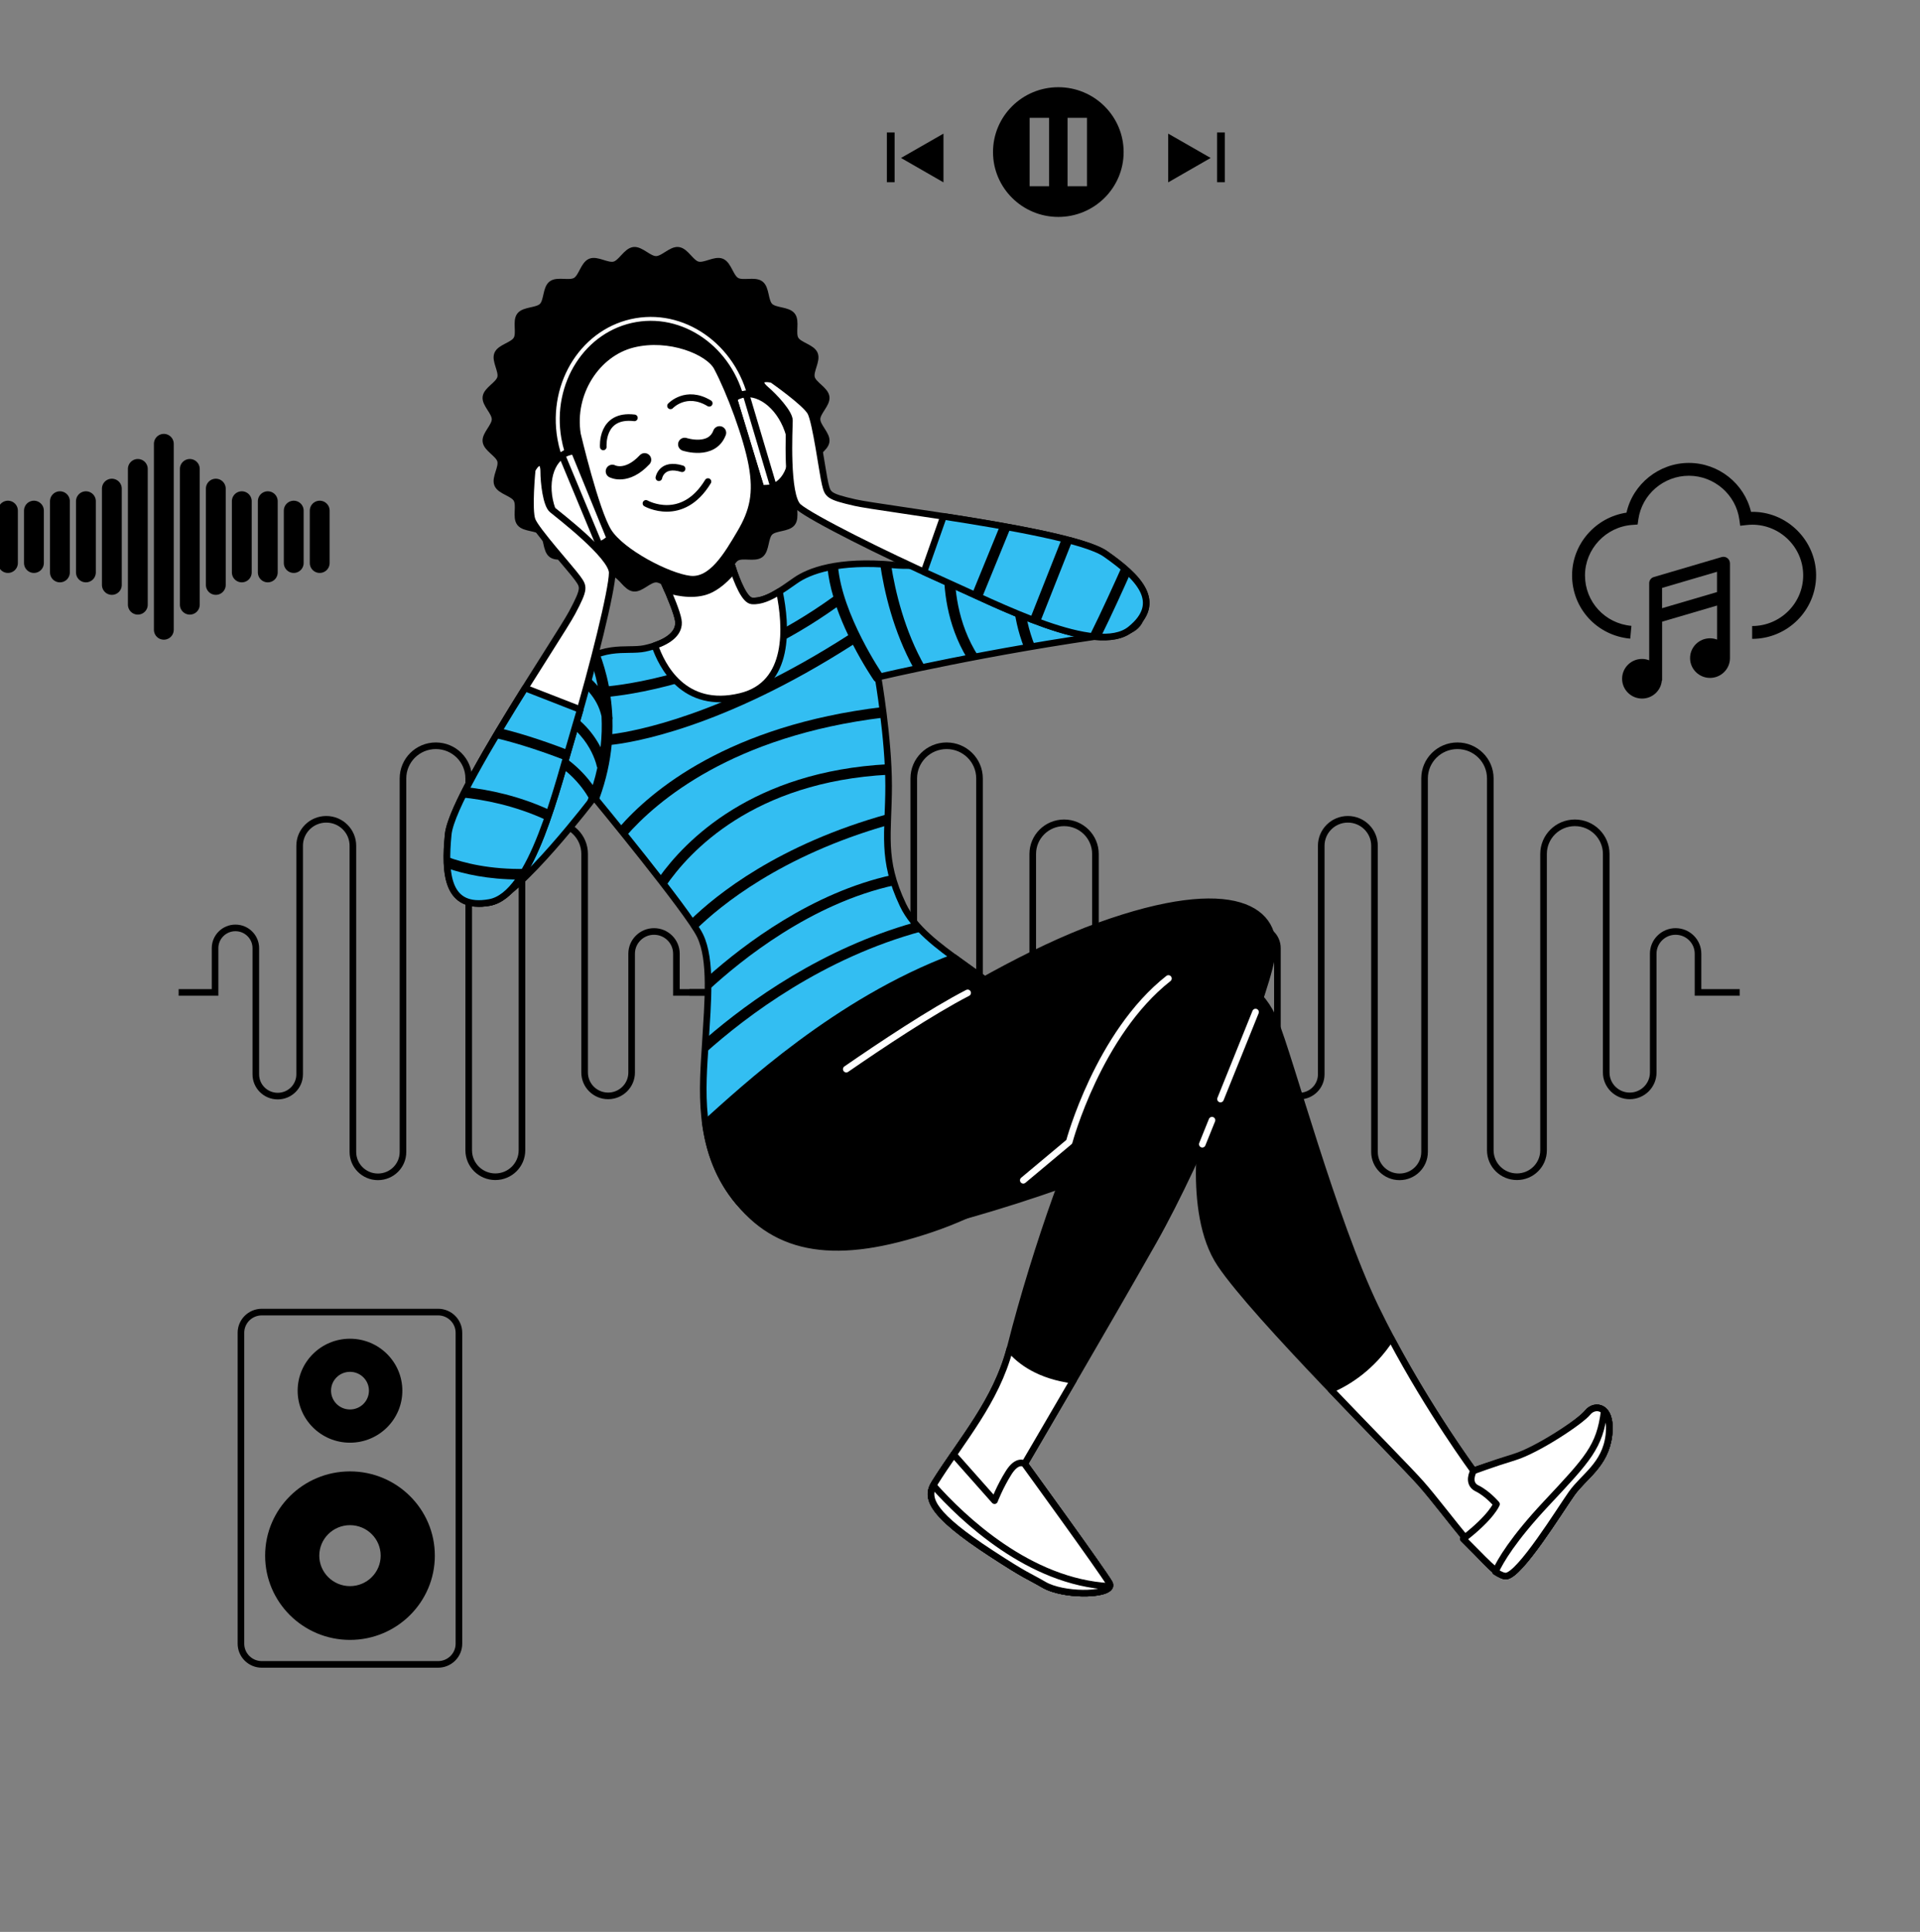 <svg width="168" height="169" viewBox="0 0 168 169" fill="none" xmlns="http://www.w3.org/2000/svg">
<rect x="0" y="0" width="168" height="169" fill="#808080" stroke="none"/>
<g clip-path="url(#clip0_1989_11295)">
<path d="M15.631 86.817H18.818V82.941C18.818 81.966 19.614 81.171 20.601 81.171C21.583 81.171 22.384 81.962 22.384 82.941V93.981C22.384 95.034 23.241 95.885 24.302 95.885C25.362 95.885 26.219 95.034 26.219 93.981V73.984C26.219 72.706 27.261 71.671 28.549 71.671C29.836 71.671 30.878 72.706 30.878 73.984V100.772C30.878 101.972 31.86 102.947 33.069 102.947C34.283 102.947 35.26 101.972 35.26 100.772V68.094C35.26 66.517 36.547 65.238 38.136 65.238C39.725 65.238 41.012 66.517 41.012 68.094V100.625C41.012 101.903 42.054 102.938 43.342 102.938C44.629 102.938 45.672 101.903 45.672 100.625V74.701C45.672 73.198 46.899 71.979 48.413 71.979C49.928 71.979 51.155 73.198 51.155 74.701V93.825C51.155 94.951 52.077 95.866 53.212 95.866C54.346 95.866 55.268 94.951 55.268 93.825V83.428C55.268 82.352 56.148 81.483 57.227 81.483C58.311 81.483 59.186 82.357 59.186 83.428V86.817H62.836" stroke="black" stroke-width="0.578" stroke-miterlimit="10"/>
<path d="M60.326 86.817H63.513V82.941C63.513 81.966 64.309 81.171 65.296 81.171C66.278 81.171 67.079 81.962 67.079 82.941V93.981C67.079 95.034 67.936 95.885 68.996 95.885C70.057 95.885 70.914 95.034 70.914 93.981V73.984C70.914 72.706 71.956 71.671 73.243 71.671C74.531 71.671 75.573 72.706 75.573 73.984V100.772C75.573 101.972 76.555 102.947 77.764 102.947C78.977 102.947 79.955 101.972 79.955 100.772V68.094C79.955 66.517 81.242 65.238 82.831 65.238C84.419 65.238 85.707 66.517 85.707 68.094V100.625C85.707 101.903 86.749 102.938 88.037 102.938C89.324 102.938 90.366 101.903 90.366 100.625V74.701C90.366 73.198 91.594 71.979 93.108 71.979C94.623 71.979 95.85 73.198 95.85 74.701V93.825C95.85 94.951 96.772 95.866 97.906 95.866C99.041 95.866 99.963 94.951 99.963 93.825V83.428C99.963 82.352 100.843 81.483 101.922 81.483C103.006 81.483 103.881 82.357 103.881 83.428V86.817H107.531" stroke="black" stroke-width="0.578" stroke-miterlimit="10"/>
<path d="M105.021 86.817H108.207V82.941C108.207 81.966 109.004 81.171 109.99 81.171C110.972 81.171 111.773 81.962 111.773 82.941V93.981C111.773 95.034 112.63 95.885 113.691 95.885C114.751 95.885 115.608 95.034 115.608 93.981V73.984C115.608 72.706 116.65 71.671 117.938 71.671C119.225 71.671 120.268 72.706 120.268 73.984V100.772C120.268 101.972 121.249 102.947 122.458 102.947C123.672 102.947 124.649 101.972 124.649 100.772V68.094C124.649 66.517 125.937 65.238 127.525 65.238C129.114 65.238 130.401 66.517 130.401 68.094V100.625C130.401 101.903 131.443 102.938 132.731 102.938C134.019 102.938 135.061 101.903 135.061 100.625V74.701C135.061 73.198 136.288 71.979 137.803 71.979C139.317 71.979 140.544 73.198 140.544 74.701V93.825C140.544 94.951 141.466 95.866 142.601 95.866C143.736 95.866 144.657 94.951 144.657 93.825V83.428C144.657 82.352 145.537 81.483 146.616 81.483C147.7 81.483 148.576 82.357 148.576 83.428V86.817H152.225" stroke="black" stroke-width="0.578" stroke-miterlimit="10"/>
<path d="M82.553 15.952V11.69L78.838 13.818L82.553 15.952Z" fill="black"/>
<path d="M78.278 11.588H77.602V15.942H78.278V11.588Z" fill="black"/>
<path d="M102.218 15.952L105.933 13.818L102.218 11.69V15.952Z" fill="black"/>
<path d="M107.169 11.588H106.493V15.942H107.169V11.588Z" fill="black"/>
<path d="M92.603 7.629C89.444 7.629 86.888 10.172 86.888 13.303C86.888 16.434 89.449 18.977 92.603 18.977C95.757 18.977 98.318 16.434 98.318 13.303C98.318 10.172 95.757 7.629 92.603 7.629ZM91.793 16.292H90.093V10.31H91.793V16.292ZM95.113 16.292H93.413V10.31H95.113V16.292Z" fill="black"/>
<path d="M5.243 43.845V50.075" stroke="black" stroke-width="1.735" stroke-miterlimit="10" stroke-linecap="round"/>
<path d="M2.969 44.668V49.252" stroke="black" stroke-width="1.735" stroke-miterlimit="10" stroke-linecap="round"/>
<path d="M0.695 44.668V49.252" stroke="black" stroke-width="1.735" stroke-miterlimit="10" stroke-linecap="round"/>
<path d="M27.975 44.668V49.252" stroke="black" stroke-width="1.735" stroke-miterlimit="10" stroke-linecap="round"/>
<path d="M25.701 44.668V49.252" stroke="black" stroke-width="1.735" stroke-miterlimit="10" stroke-linecap="round"/>
<path d="M7.517 43.845V50.075" stroke="black" stroke-width="1.735" stroke-miterlimit="10" stroke-linecap="round"/>
<path d="M9.787 42.745V51.169" stroke="black" stroke-width="1.735" stroke-miterlimit="10" stroke-linecap="round"/>
<path d="M12.06 41.02V52.897" stroke="black" stroke-width="1.735" stroke-miterlimit="10" stroke-linecap="round"/>
<path d="M23.431 43.845V50.075" stroke="black" stroke-width="1.735" stroke-miterlimit="10" stroke-linecap="round"/>
<path d="M21.157 43.845V50.075" stroke="black" stroke-width="1.735" stroke-miterlimit="10" stroke-linecap="round"/>
<path d="M18.883 42.745V51.169" stroke="black" stroke-width="1.735" stroke-miterlimit="10" stroke-linecap="round"/>
<path d="M16.609 41.02V52.897" stroke="black" stroke-width="1.735" stroke-miterlimit="10" stroke-linecap="round"/>
<path d="M14.335 38.823V55.091" stroke="black" stroke-width="1.735" stroke-miterlimit="10" stroke-linecap="round"/>
<path d="M153.216 44.777C152.628 42.303 150.377 40.496 147.774 40.496C145.171 40.496 142.879 42.335 142.318 44.846C139.618 45.251 137.557 47.582 137.557 50.336C137.557 53.228 139.743 55.605 142.647 55.867L142.749 54.75C140.433 54.543 138.687 52.644 138.687 50.336C138.687 48.028 140.512 46.078 142.837 45.917L143.291 45.885L143.356 45.434C143.661 43.26 145.56 41.618 147.774 41.618C149.988 41.618 151.892 43.264 152.193 45.448L152.267 45.991L152.813 45.931C152.98 45.913 153.147 45.899 153.314 45.899C155.778 45.899 157.778 47.89 157.778 50.331C157.778 52.773 155.773 54.764 153.314 54.764V55.886C156.398 55.886 158.909 53.394 158.909 50.331C158.909 47.269 156.338 44.699 153.212 44.777H153.216Z" fill="black"/>
<path d="M151.369 49.269C151.369 49.095 151.285 48.925 151.142 48.819C150.998 48.713 150.813 48.681 150.641 48.731L144.708 50.479C144.468 50.548 144.305 50.768 144.305 51.017V57.762C144.111 57.688 143.898 57.642 143.68 57.642C142.717 57.642 141.934 58.42 141.934 59.376C141.934 60.332 142.717 61.109 143.68 61.109C144.593 61.109 145.334 60.411 145.412 59.528H145.436V54.383L150.243 52.971V55.95C150.053 55.877 149.845 55.836 149.627 55.836C148.664 55.836 147.881 56.613 147.881 57.569C147.881 58.525 148.664 59.302 149.627 59.302C150.59 59.302 151.373 58.525 151.373 57.569C151.373 57.56 151.373 57.551 151.373 57.541V49.274L151.369 49.269ZM150.238 51.794L145.431 53.205V51.431L150.238 50.019V51.794Z" fill="black"/>
<path d="M30.624 128.715C26.525 128.715 23.199 132.016 23.199 136.086C23.199 140.155 26.525 143.456 30.624 143.456C34.722 143.456 38.048 140.155 38.048 136.086C38.048 132.016 34.722 128.715 30.624 128.715ZM30.624 138.752C29.142 138.752 27.937 137.557 27.937 136.086C27.937 134.614 29.142 133.419 30.624 133.419C32.106 133.419 33.31 134.614 33.31 136.086C33.31 137.557 32.106 138.752 30.624 138.752Z" fill="black"/>
<path d="M30.624 117.109C28.095 117.109 26.044 119.146 26.044 121.657C26.044 124.167 28.095 126.204 30.624 126.204C33.153 126.204 35.205 124.167 35.205 121.657C35.205 119.146 33.153 117.109 30.624 117.109ZM30.624 123.298C29.707 123.298 28.966 122.563 28.966 121.652C28.966 120.742 29.707 120.006 30.624 120.006C31.541 120.006 32.282 120.742 32.282 121.652C32.282 122.563 31.541 123.298 30.624 123.298Z" fill="black"/>
<path d="M38.331 114.778H22.908C21.9 114.778 21.083 115.589 21.083 116.59V143.788C21.083 144.788 21.9 145.599 22.908 145.599H38.331C39.339 145.599 40.156 144.788 40.156 143.788V116.59C40.156 115.589 39.339 114.778 38.331 114.778Z" stroke="black" stroke-width="0.578" stroke-miterlimit="10"/>
<path d="M71.488 36.675C71.488 36.036 72.368 35.346 72.289 34.73C72.206 34.1 71.178 33.659 71.011 33.057C70.844 32.445 71.516 31.549 71.275 30.974C71.029 30.39 69.918 30.229 69.603 29.686C69.283 29.139 69.7 28.105 69.311 27.603C68.922 27.102 67.811 27.235 67.361 26.79C66.912 26.343 67.046 25.24 66.541 24.854C66.041 24.472 64.995 24.881 64.443 24.564C63.897 24.251 63.735 23.148 63.147 22.904C62.563 22.665 61.664 23.332 61.048 23.166C60.442 23.005 59.997 21.98 59.363 21.897C58.742 21.814 58.047 22.693 57.404 22.693C56.76 22.693 56.065 21.819 55.444 21.897C54.81 21.98 54.365 23.001 53.758 23.166C53.142 23.332 52.239 22.665 51.66 22.904C51.072 23.148 50.91 24.251 50.364 24.564C49.812 24.881 48.77 24.467 48.265 24.854C47.761 25.24 47.895 26.343 47.446 26.79C46.996 27.235 45.885 27.102 45.496 27.603C45.111 28.1 45.524 29.139 45.204 29.686C44.889 30.229 43.778 30.39 43.532 30.974C43.291 31.553 43.963 32.445 43.796 33.057C43.634 33.659 42.601 34.1 42.518 34.73C42.439 35.346 43.319 36.036 43.319 36.675C43.319 37.315 42.439 38.004 42.518 38.62C42.601 39.25 43.629 39.692 43.796 40.294C43.963 40.906 43.291 41.802 43.532 42.377C43.778 42.961 44.889 43.122 45.204 43.664C45.524 44.212 45.107 45.246 45.496 45.747C45.885 46.248 46.996 46.115 47.446 46.561C47.895 47.007 47.761 48.111 48.265 48.497C48.766 48.879 49.812 48.469 50.364 48.787C50.91 49.099 51.072 50.203 51.66 50.447C52.244 50.686 53.142 50.019 53.758 50.184C54.365 50.345 54.81 51.371 55.444 51.454C56.065 51.532 56.76 50.658 57.404 50.658C58.047 50.658 58.742 51.532 59.363 51.454C59.997 51.371 60.442 50.35 61.048 50.184C61.664 50.019 62.568 50.686 63.147 50.447C63.735 50.203 63.897 49.099 64.443 48.787C64.995 48.469 66.037 48.883 66.541 48.497C67.046 48.111 66.912 47.007 67.361 46.561C67.811 46.115 68.922 46.248 69.311 45.747C69.696 45.251 69.283 44.212 69.603 43.664C69.918 43.122 71.029 42.961 71.275 42.377C71.516 41.798 70.844 40.906 71.011 40.294C71.173 39.692 72.206 39.25 72.289 38.62C72.368 38.004 71.488 37.315 71.488 36.675Z" fill="black" stroke="black" stroke-width="0.578" stroke-linecap="round" stroke-linejoin="round"/>
<path d="M49.654 41.162C49.478 41.162 49.307 41.061 49.233 40.886C48.89 40.114 48.64 39.295 48.492 38.454C47.589 33.263 50.761 28.375 55.56 27.552C60.358 26.729 64.994 30.283 65.897 35.474C65.948 35.773 65.99 36.077 66.013 36.376C66.036 36.629 65.846 36.849 65.592 36.872C65.332 36.891 65.115 36.707 65.091 36.454C65.068 36.183 65.031 35.907 64.985 35.631C64.17 30.941 60.015 27.722 55.717 28.458C51.424 29.194 48.589 33.608 49.404 38.298C49.539 39.066 49.766 39.815 50.076 40.514C50.178 40.748 50.076 41.02 49.84 41.121C49.78 41.149 49.715 41.162 49.654 41.162Z" fill="white" stroke="black" stroke-width="0.578" stroke-miterlimit="10"/>
<path d="M80.714 107.343C80.714 107.343 99.532 102.763 105.396 97.245C105.396 97.245 103.696 105.982 106.785 110.58C109.874 115.178 122.194 127.344 124.357 129.795C126.52 132.246 130.563 138.012 131.795 137.86C133.032 137.708 136.427 132.191 137.506 130.655C138.585 129.124 140.466 128.149 140.776 125.546C141.086 122.939 139.539 122.788 138.923 123.555C138.307 124.323 135.116 126.719 133.111 127.331C131.105 127.942 128.933 128.659 128.933 128.659C128.933 128.659 124.07 122.066 120.365 114.401C116.659 106.736 112.806 92.339 111.574 89.424C110.337 86.513 108.485 85.594 106.169 85.594C103.853 85.594 96.443 85.594 83.475 91.263C70.506 96.933 70.969 102.45 72.206 104.446C73.442 106.437 76.527 108.124 80.714 107.338V107.343Z" fill="black" stroke="black" stroke-width="0.578" stroke-linecap="round" stroke-linejoin="round"/>
<path d="M140.776 125.551C141.086 122.944 139.539 122.792 138.923 123.56C138.307 124.328 135.116 126.723 133.111 127.335C131.105 127.947 128.933 128.664 128.933 128.664C128.933 128.664 125.144 123.528 121.708 117.054C120.059 119.606 117.956 120.911 116.456 121.56C119.999 125.266 123.329 128.632 124.357 129.8C126.52 132.25 130.563 138.016 131.795 137.865C133.032 137.713 136.427 132.195 137.506 130.659C138.585 129.128 140.465 128.153 140.776 125.551Z" fill="white" stroke="black" stroke-width="0.578" stroke-linecap="round" stroke-linejoin="round"/>
<path d="M57.084 48.755C57.084 48.755 59.117 52.907 59.344 54.254C59.571 55.602 57.987 56.388 56.403 56.724C54.819 57.059 52.332 56.163 49.845 58.967C47.358 61.772 41.253 74.008 40.346 75.916C39.443 77.824 40.346 79.397 42.833 78.946C45.32 78.495 51.989 69.741 51.989 69.741C51.989 69.741 60.243 79.732 61.262 81.861C62.281 83.995 61.938 87.586 61.716 91.292C61.489 94.998 60.924 100.382 64.314 104.76C67.704 109.137 74.828 110.374 80.71 107.339C86.587 104.309 92.937 93.844 90.107 89.581C87.282 85.314 80.932 83.208 79.01 79.167C77.088 75.125 77.755 72.89 77.755 68.738C77.755 64.586 76.828 59.234 76.828 59.234C76.828 59.234 86.555 56.935 97.823 55.404C101.741 54.87 99.291 50.465 97.031 49.569C94.197 48.442 81.641 49.748 78.218 49.426C73.276 48.967 70.756 49.983 69.626 50.769C68.496 51.555 67.028 52.677 65.782 52.567C64.536 52.456 63.184 46.392 63.184 46.392C63.184 46.392 59.905 49.086 57.079 48.75L57.084 48.755Z" fill="#33BEF2" stroke="black" stroke-width="0.578" stroke-linecap="round" stroke-linejoin="round"/>
<path d="M83.549 49.376C83.229 49.389 82.914 49.403 82.608 49.413C82.544 51.362 82.798 54.572 84.632 57.597C84.947 57.537 85.276 57.473 85.605 57.408C83.72 54.484 83.484 51.261 83.544 49.371L83.549 49.376Z" fill="black"/>
<path d="M78.311 77.424C78.209 77.125 78.121 76.831 78.046 76.546C71.039 78.091 65.111 82.597 61.947 85.416C61.961 85.816 61.961 86.225 61.956 86.653C64.847 83.976 70.993 79.015 78.311 77.429V77.424Z" fill="black"/>
<path d="M60.405 80.482C60.609 80.777 60.79 81.048 60.933 81.278C63.022 79.232 68.325 74.864 77.667 72.187C77.676 71.87 77.69 71.539 77.704 71.208C68.117 73.866 62.675 78.266 60.405 80.482Z" fill="black"/>
<path d="M53.518 65.156C55.181 64.977 63.11 63.781 74.633 56.401C75.536 58.153 76.379 59.39 76.453 59.501C76.541 59.629 76.689 59.703 76.838 59.703C76.861 59.703 76.889 59.694 76.912 59.694C76.865 59.409 76.838 59.243 76.838 59.243C76.838 59.243 76.995 59.206 77.287 59.137C77.273 59.082 77.255 59.032 77.222 58.981C77.185 58.926 73.674 53.785 73.322 49.495C72.998 49.541 72.688 49.596 72.405 49.661C72.484 50.498 72.665 51.357 72.915 52.199C64.207 58.498 55.602 59.79 53.277 60.029C53.045 58.834 52.735 57.859 52.467 57.16C52.184 57.257 51.897 57.376 51.605 57.537C51.832 58.149 52.096 58.99 52.304 60.011C51.753 59.358 51.082 58.834 50.396 58.411C50.216 58.581 50.03 58.76 49.85 58.963C49.813 59.004 49.776 59.05 49.739 59.091C51.026 59.85 52.272 60.995 52.633 62.664C52.675 63.505 52.657 64.411 52.55 65.368C51.901 64.108 50.591 62.383 48.067 61.501C47.909 61.754 47.747 62.02 47.585 62.292C51.452 63.524 52.184 66.862 52.226 67.06C52.235 67.097 52.249 67.129 52.267 67.161C52.161 67.657 52.031 68.159 51.869 68.674C51.022 67.501 49.155 65.469 46.121 64.82C45.968 65.096 45.811 65.372 45.658 65.653C49.266 66.273 51.082 69.051 51.494 69.773C51.36 70.145 51.235 70.508 51.109 70.867C51.661 70.177 51.999 69.731 51.999 69.731C51.999 69.731 52.124 69.883 52.342 70.145C52.374 70.058 52.402 69.975 52.434 69.888C53.05 68.209 53.384 66.614 53.523 65.142L53.518 65.156ZM73.202 53.118C73.503 53.978 73.855 54.806 74.221 55.569C63.263 62.604 55.449 63.979 53.578 64.218C53.597 63.781 53.597 63.358 53.587 62.949C53.601 62.894 53.606 62.83 53.597 62.77C53.597 62.747 53.587 62.724 53.583 62.696C53.555 62.075 53.499 61.487 53.421 60.94C55.912 60.673 64.495 59.33 73.202 53.118Z" fill="black"/>
<path d="M80.705 81.457C80.46 81.209 80.228 80.96 80.015 80.698C71.956 82.979 65.593 87.526 61.748 90.855C61.739 91.002 61.73 91.15 61.721 91.297C61.702 91.573 61.684 91.862 61.665 92.152C65.393 88.805 72.081 83.779 80.705 81.457Z" fill="black"/>
<path d="M77.745 67.773C77.736 67.47 77.722 67.162 77.708 66.853C65.824 67.479 59.965 73.525 57.645 76.781C57.844 77.038 58.038 77.291 58.233 77.54C60.289 74.523 65.893 68.394 77.745 67.769V67.773Z" fill="black"/>
<path d="M89.728 49.137C89.408 49.146 89.088 49.155 88.764 49.164C88.491 51.118 88.496 53.813 89.621 56.682C89.931 56.627 90.246 56.576 90.561 56.521C89.422 53.703 89.45 51.022 89.723 49.137H89.728Z" fill="black"/>
<path d="M77.014 49.348C77.357 51.684 78.153 55.239 79.992 58.54C80.293 58.475 80.613 58.407 80.946 58.338C79.144 55.202 78.334 51.73 77.968 49.408C77.639 49.38 77.32 49.358 77.009 49.344L77.014 49.348Z" fill="black"/>
<path d="M77.338 62.766C77.301 62.444 77.259 62.14 77.222 61.851C63.763 63.46 57.005 69.129 54.162 72.403C54.356 72.647 54.56 72.895 54.768 73.157C57.459 70.067 64.096 64.37 77.338 62.77V62.766Z" fill="black"/>
<path d="M80.714 107.343C85.577 104.837 90.76 97.242 90.801 92.28C90.769 91.342 90.547 90.501 90.097 89.816C89.718 89.236 89.296 88.638 88.852 88.027C87.305 86.408 85.304 85.089 83.47 83.746C73.252 87.567 65.069 95.255 61.725 98.244C62.021 100.456 62.734 102.718 64.318 104.764C67.709 109.141 74.832 110.378 80.714 107.343Z" fill="black" stroke="black" stroke-width="0.578" stroke-linecap="round" stroke-linejoin="round"/>
<path d="M50.247 39.471C50.048 39.48 49.854 39.517 49.664 39.586C48.131 40.124 47.529 42.358 48.321 44.579C49.108 46.8 50.988 48.166 52.521 47.632C52.846 47.517 53.123 47.329 53.36 47.081L50.252 39.475L50.247 39.471Z" fill="white" stroke="black" stroke-width="0.578" stroke-linecap="round" stroke-linejoin="round"/>
<path d="M50.248 39.471C50.048 39.48 49.854 39.517 49.664 39.586C49.488 39.645 49.326 39.733 49.178 39.839L52.429 47.66C52.462 47.651 52.494 47.646 52.522 47.632C52.846 47.517 53.124 47.329 53.36 47.081L50.252 39.475L50.248 39.471Z" fill="white" stroke="black" stroke-width="0.578" stroke-linecap="round" stroke-linejoin="round"/>
<path d="M64.203 34.849C64.365 34.734 64.541 34.638 64.731 34.573C66.264 34.035 68.144 35.401 68.931 37.622C69.723 39.843 69.121 42.077 67.593 42.615C67.269 42.73 66.931 42.753 66.593 42.707L64.203 34.849Z" fill="white" stroke="black" stroke-width="0.578" stroke-linecap="round" stroke-linejoin="round"/>
<path d="M64.203 34.849C64.365 34.734 64.541 34.638 64.731 34.573C64.907 34.514 65.087 34.477 65.268 34.463L67.681 42.574C67.648 42.588 67.621 42.602 67.593 42.615C67.269 42.73 66.931 42.753 66.593 42.707L64.203 34.849Z" stroke="black" stroke-width="0.578" stroke-linecap="round" stroke-linejoin="round"/>
<path d="M68.195 51.746C67.394 52.243 66.551 52.634 65.791 52.565C64.545 52.455 63.193 46.39 63.193 46.39C63.193 46.39 59.914 49.084 57.088 48.748C57.088 48.748 59.122 52.901 59.349 54.248C59.534 55.337 58.529 56.059 57.301 56.473C57.89 58.193 59.807 62.129 64.8 60.92C69.172 59.862 68.829 54.786 68.2 51.742L68.195 51.746Z" fill="white" stroke="black" stroke-width="0.578" stroke-linecap="round" stroke-linejoin="round"/>
<path d="M64.171 49.88C63.902 49.094 63.666 48.275 63.494 47.627C63.351 47.254 63.216 46.864 63.087 46.473C62.536 46.9 59.632 49.052 57.08 48.749C57.08 48.749 57.765 50.156 58.386 51.595C59.479 51.917 61.016 52.165 62.225 51.544C62.98 51.154 63.633 50.524 64.166 49.88H64.171Z" fill="black" stroke="black" stroke-width="0.578" stroke-linecap="round" stroke-linejoin="round"/>
<path d="M50.526 37.976C50.526 37.976 52.11 44.712 53.24 46.505C54.37 48.303 58.441 50.432 60.363 50.657C62.285 50.882 63.642 48.524 64.772 46.615C65.903 44.707 66.241 43.135 65.791 40.666C65.337 38.196 63.869 34.27 62.739 32.136C62.007 30.752 58.557 29.331 55.389 30.117C52.221 30.904 49.961 34.385 50.526 37.976Z" fill="white" stroke="black" stroke-width="0.578" stroke-linecap="round" stroke-linejoin="round"/>
<path d="M57.65 41.791C57.65 41.791 57.877 40.444 59.683 41.005" stroke="black" stroke-width="0.578" stroke-linecap="round" stroke-linejoin="round"/>
<path d="M56.52 44.035C56.52 44.035 59.688 45.833 61.948 42.127" stroke="black" stroke-width="0.578" stroke-linecap="round" stroke-linejoin="round"/>
<path d="M53.579 41.229C53.579 41.229 54.825 41.901 56.404 40.218" stroke="black" stroke-width="1.157" stroke-linecap="round" stroke-linejoin="round"/>
<path d="M59.91 38.871C59.91 38.871 62.286 39.657 62.962 37.859" stroke="black" stroke-width="1.157" stroke-linecap="round" stroke-linejoin="round"/>
<path d="M52.786 39.096C52.786 39.096 52.555 36.199 55.51 36.553" stroke="black" stroke-width="0.578" stroke-linecap="round" stroke-linejoin="round"/>
<path d="M58.669 35.505C58.669 35.505 60.026 34.048 62.059 35.28" stroke="black" stroke-width="0.578" stroke-linecap="round" stroke-linejoin="round"/>
<path d="M46.566 41.121C46.566 41.121 46.227 44.602 46.566 45.499C46.904 46.395 49.956 49.766 50.521 50.552C51.086 51.338 51.197 51.449 50.067 53.582C48.937 55.716 39.553 69.519 39.211 73C38.873 76.481 39.099 79.621 42.828 78.95C46.561 78.278 48.705 68.958 50.289 63.684C51.873 58.41 53.569 51.563 53.569 50.101C53.569 48.639 48.816 45.007 48.307 44.579C47.798 44.151 47.575 42.243 47.575 41.236C47.575 40.229 47.01 40.225 46.556 41.126L46.566 41.121Z" fill="white" stroke="black" stroke-width="0.578" stroke-linecap="round" stroke-linejoin="round"/>
<path d="M50.299 63.679C50.456 63.155 50.614 62.617 50.771 62.07L45.95 60.19C42.948 64.985 39.424 70.885 39.22 72.995C38.882 76.476 39.109 79.616 42.837 78.945C46.57 78.274 48.715 68.953 50.299 63.679Z" fill="#33BEF2" stroke="black" stroke-width="0.578" stroke-linecap="round" stroke-linejoin="round"/>
<path d="M43.787 63.716C43.768 63.748 43.749 63.78 43.731 63.812C43.685 63.891 43.638 63.964 43.592 64.042C43.49 64.212 43.393 64.382 43.291 64.548C44.528 64.833 46.649 65.417 49.479 66.516C49.567 66.213 49.65 65.918 49.733 65.629C47.098 64.608 45.074 64.028 43.787 63.716Z" fill="black"/>
<path d="M45.408 76.94C45.607 76.655 45.801 76.342 45.991 76.011C42.898 76.071 40.609 75.51 39.109 74.949C39.109 75.299 39.123 75.634 39.151 75.956C40.628 76.467 42.708 76.931 45.408 76.94Z" fill="black"/>
<path d="M40.864 68.87C40.822 68.948 40.781 69.026 40.744 69.105C40.702 69.187 40.656 69.275 40.614 69.358C40.544 69.496 40.484 69.624 40.419 69.757C42.244 69.937 45.009 70.433 47.848 71.762C47.95 71.473 48.052 71.178 48.15 70.884C45.394 69.601 42.735 69.077 40.864 68.87Z" fill="black"/>
<path d="M67.579 33.208C67.579 33.208 70.46 35.222 70.923 36.059C71.386 36.9 71.97 41.392 72.201 42.331C72.433 43.269 72.447 43.425 74.813 43.967C77.18 44.505 93.844 46.437 96.721 48.451C99.601 50.465 101.852 52.681 98.907 55.053C95.961 57.426 87.444 52.971 82.381 50.722C77.319 48.474 70.983 45.292 69.867 44.34C68.751 43.388 69.07 37.438 69.075 36.781C69.075 36.123 67.769 34.707 66.995 34.049C66.222 33.392 66.592 32.964 67.574 33.208H67.579Z" fill="white" stroke="black" stroke-width="0.578" stroke-linecap="round" stroke-linejoin="round"/>
<path d="M82.386 50.722C81.886 50.501 81.367 50.267 80.848 50.027L82.557 45.172C88.175 46.041 94.984 47.232 96.725 48.45C99.606 50.464 101.857 52.681 98.911 55.053C95.966 57.426 87.448 52.97 82.386 50.722Z" fill="#33BEF2" stroke="black" stroke-width="0.578" stroke-linecap="round" stroke-linejoin="round"/>
<path d="M90.13 54.134C90.422 54.244 90.709 54.355 90.996 54.46L93.817 47.333C93.622 47.278 93.423 47.228 93.215 47.177C93.173 47.168 93.126 47.154 93.085 47.145C93.029 47.131 92.969 47.117 92.913 47.103L90.13 54.139V54.134Z" fill="black"/>
<path d="M88.379 46.147C88.3 46.133 88.217 46.12 88.138 46.101C87.925 46.065 87.712 46.023 87.499 45.986L85.063 51.941C85.281 52.042 85.498 52.139 85.716 52.24C85.776 52.267 85.841 52.295 85.906 52.327L88.43 46.157C88.43 46.157 88.398 46.152 88.379 46.147Z" fill="black"/>
<path d="M98.17 49.546C97.545 50.948 96.396 53.491 95.326 55.638C95.669 55.684 96.002 55.717 96.317 55.726C97.285 53.767 98.281 51.569 98.892 50.194C98.67 49.978 98.425 49.762 98.17 49.546Z" fill="black"/>
<path d="M129.243 130.2C130.17 130.66 130.943 131.579 130.943 131.579C130.943 131.579 130.526 132.697 128.03 134.619C129.688 136.255 131.17 137.948 131.8 137.869C133.036 137.718 136.431 132.2 137.511 130.664C138.59 129.133 140.47 128.158 140.78 125.556C141.091 122.949 139.544 122.797 138.928 123.565C138.312 124.333 134.528 126.843 132.522 127.459C130.517 128.071 128.933 128.673 128.933 128.673C128.933 128.673 128.317 129.745 129.243 130.204V130.2Z" fill="white" stroke="black" stroke-width="0.578" stroke-linecap="round" stroke-linejoin="round"/>
<path d="M140.368 123.436C139.97 126.585 138.965 127.606 135.269 131.56C132.383 134.646 131.272 136.554 130.846 137.492C131.249 137.754 131.577 137.892 131.795 137.869C133.032 137.717 136.427 132.199 137.506 130.664C138.585 129.133 140.465 128.158 140.776 125.555C140.91 124.438 140.697 123.776 140.368 123.44V123.436Z" fill="white" stroke="black" stroke-width="0.578" stroke-linecap="round" stroke-linejoin="round"/>
<path d="M70.7 95.889C70.7 95.889 71.2 95.526 72.039 94.933" stroke="white" stroke-width="0.578" stroke-linecap="round" stroke-linejoin="round"/>
<path d="M68.964 96.943C68.964 96.943 84.248 85.296 96.137 81.001C108.027 76.711 112.037 79.622 111.269 83.76C110.495 87.898 105.095 101.233 100.926 108.59C96.758 115.947 89.658 128.053 89.658 128.053C89.658 128.053 96.452 137.401 97.068 138.477C97.684 139.548 93.21 139.705 91.358 138.629C89.885 137.774 89.912 137.948 86.726 135.87C81.326 132.348 81.015 130.968 81.784 129.741C84.253 125.809 87.231 122.522 88.426 117.781C90.593 109.169 94.614 98.014 95.063 99.237C95.063 99.237 89.658 104.755 81.478 107.514C73.295 110.273 67.964 109.56 64.332 104.759" fill="black"/>
<path d="M68.964 96.943C68.964 96.943 84.248 85.296 96.137 81.001C108.027 76.711 112.037 79.622 111.269 83.76C110.495 87.898 105.095 101.233 100.926 108.59C96.758 115.947 89.658 128.053 89.658 128.053C89.658 128.053 96.452 137.401 97.068 138.477C97.684 139.548 93.21 139.705 91.358 138.629C89.885 137.774 89.912 137.948 86.726 135.87C81.326 132.348 81.015 130.968 81.784 129.741C84.253 125.809 87.231 122.522 88.426 117.781C90.593 109.169 94.614 98.014 95.063 99.237C95.063 99.237 89.658 104.755 81.478 107.514C73.295 110.273 67.964 109.56 64.332 104.759" stroke="black" stroke-width="0.578" stroke-linecap="round" stroke-linejoin="round"/>
<path d="M74.049 93.527C77.06 91.449 81.478 88.502 84.669 86.856" stroke="white" stroke-width="0.578" stroke-linecap="round" stroke-linejoin="round"/>
<path d="M89.537 103.248L93.557 99.886C93.557 99.886 96.095 90.428 102.237 85.596" stroke="white" stroke-width="0.578" stroke-linecap="round" stroke-linejoin="round"/>
<path d="M106.049 97.992L105.201 100.094" stroke="white" stroke-width="0.578" stroke-linecap="round" stroke-linejoin="round"/>
<path d="M109.861 88.534L106.794 96.144" stroke="white" stroke-width="0.578" stroke-linecap="round" stroke-linejoin="round"/>
<path d="M91.348 138.633C93.201 139.705 97.679 139.553 97.059 138.482C96.443 137.41 89.648 128.058 89.648 128.058C89.648 128.058 91.529 124.853 93.923 120.738C90.941 120.356 89.264 119.101 88.352 118.016C87.12 122.632 84.206 125.878 81.775 129.745C81.006 130.973 81.316 132.352 86.716 135.875C89.903 137.953 89.875 137.778 91.348 138.633Z" fill="white" stroke="black" stroke-width="0.578" stroke-linecap="round" stroke-linejoin="round"/>
<path d="M89.648 128.058C89.648 128.058 89.032 127.598 88.259 128.826C87.485 130.053 87.022 131.276 87.022 131.276L83.442 127.239C82.877 128.058 82.312 128.885 81.775 129.745C81.006 130.973 81.316 132.352 86.716 135.874C89.903 137.953 89.875 137.778 91.348 138.633C93.201 139.705 97.679 139.553 97.059 138.482C96.443 137.41 89.648 128.058 89.648 128.058Z" fill="white" stroke="black" stroke-width="0.578" stroke-linecap="round" stroke-linejoin="round"/>
<path d="M86.717 135.874C89.903 137.953 89.876 137.778 91.348 138.633C93.016 139.599 96.804 139.571 97.101 138.776C90.07 138.408 84.243 132.849 81.664 129.947C81.057 131.129 81.608 132.541 86.717 135.874Z" fill="white" stroke="black" stroke-width="0.578" stroke-linecap="round" stroke-linejoin="round"/>
</g>
<defs>
<clipPath id="clip0_1989_11295">
<rect width="168" height="168" fill="white" transform="translate(0 0.392)"/>
</clipPath>
</defs>
</svg>
